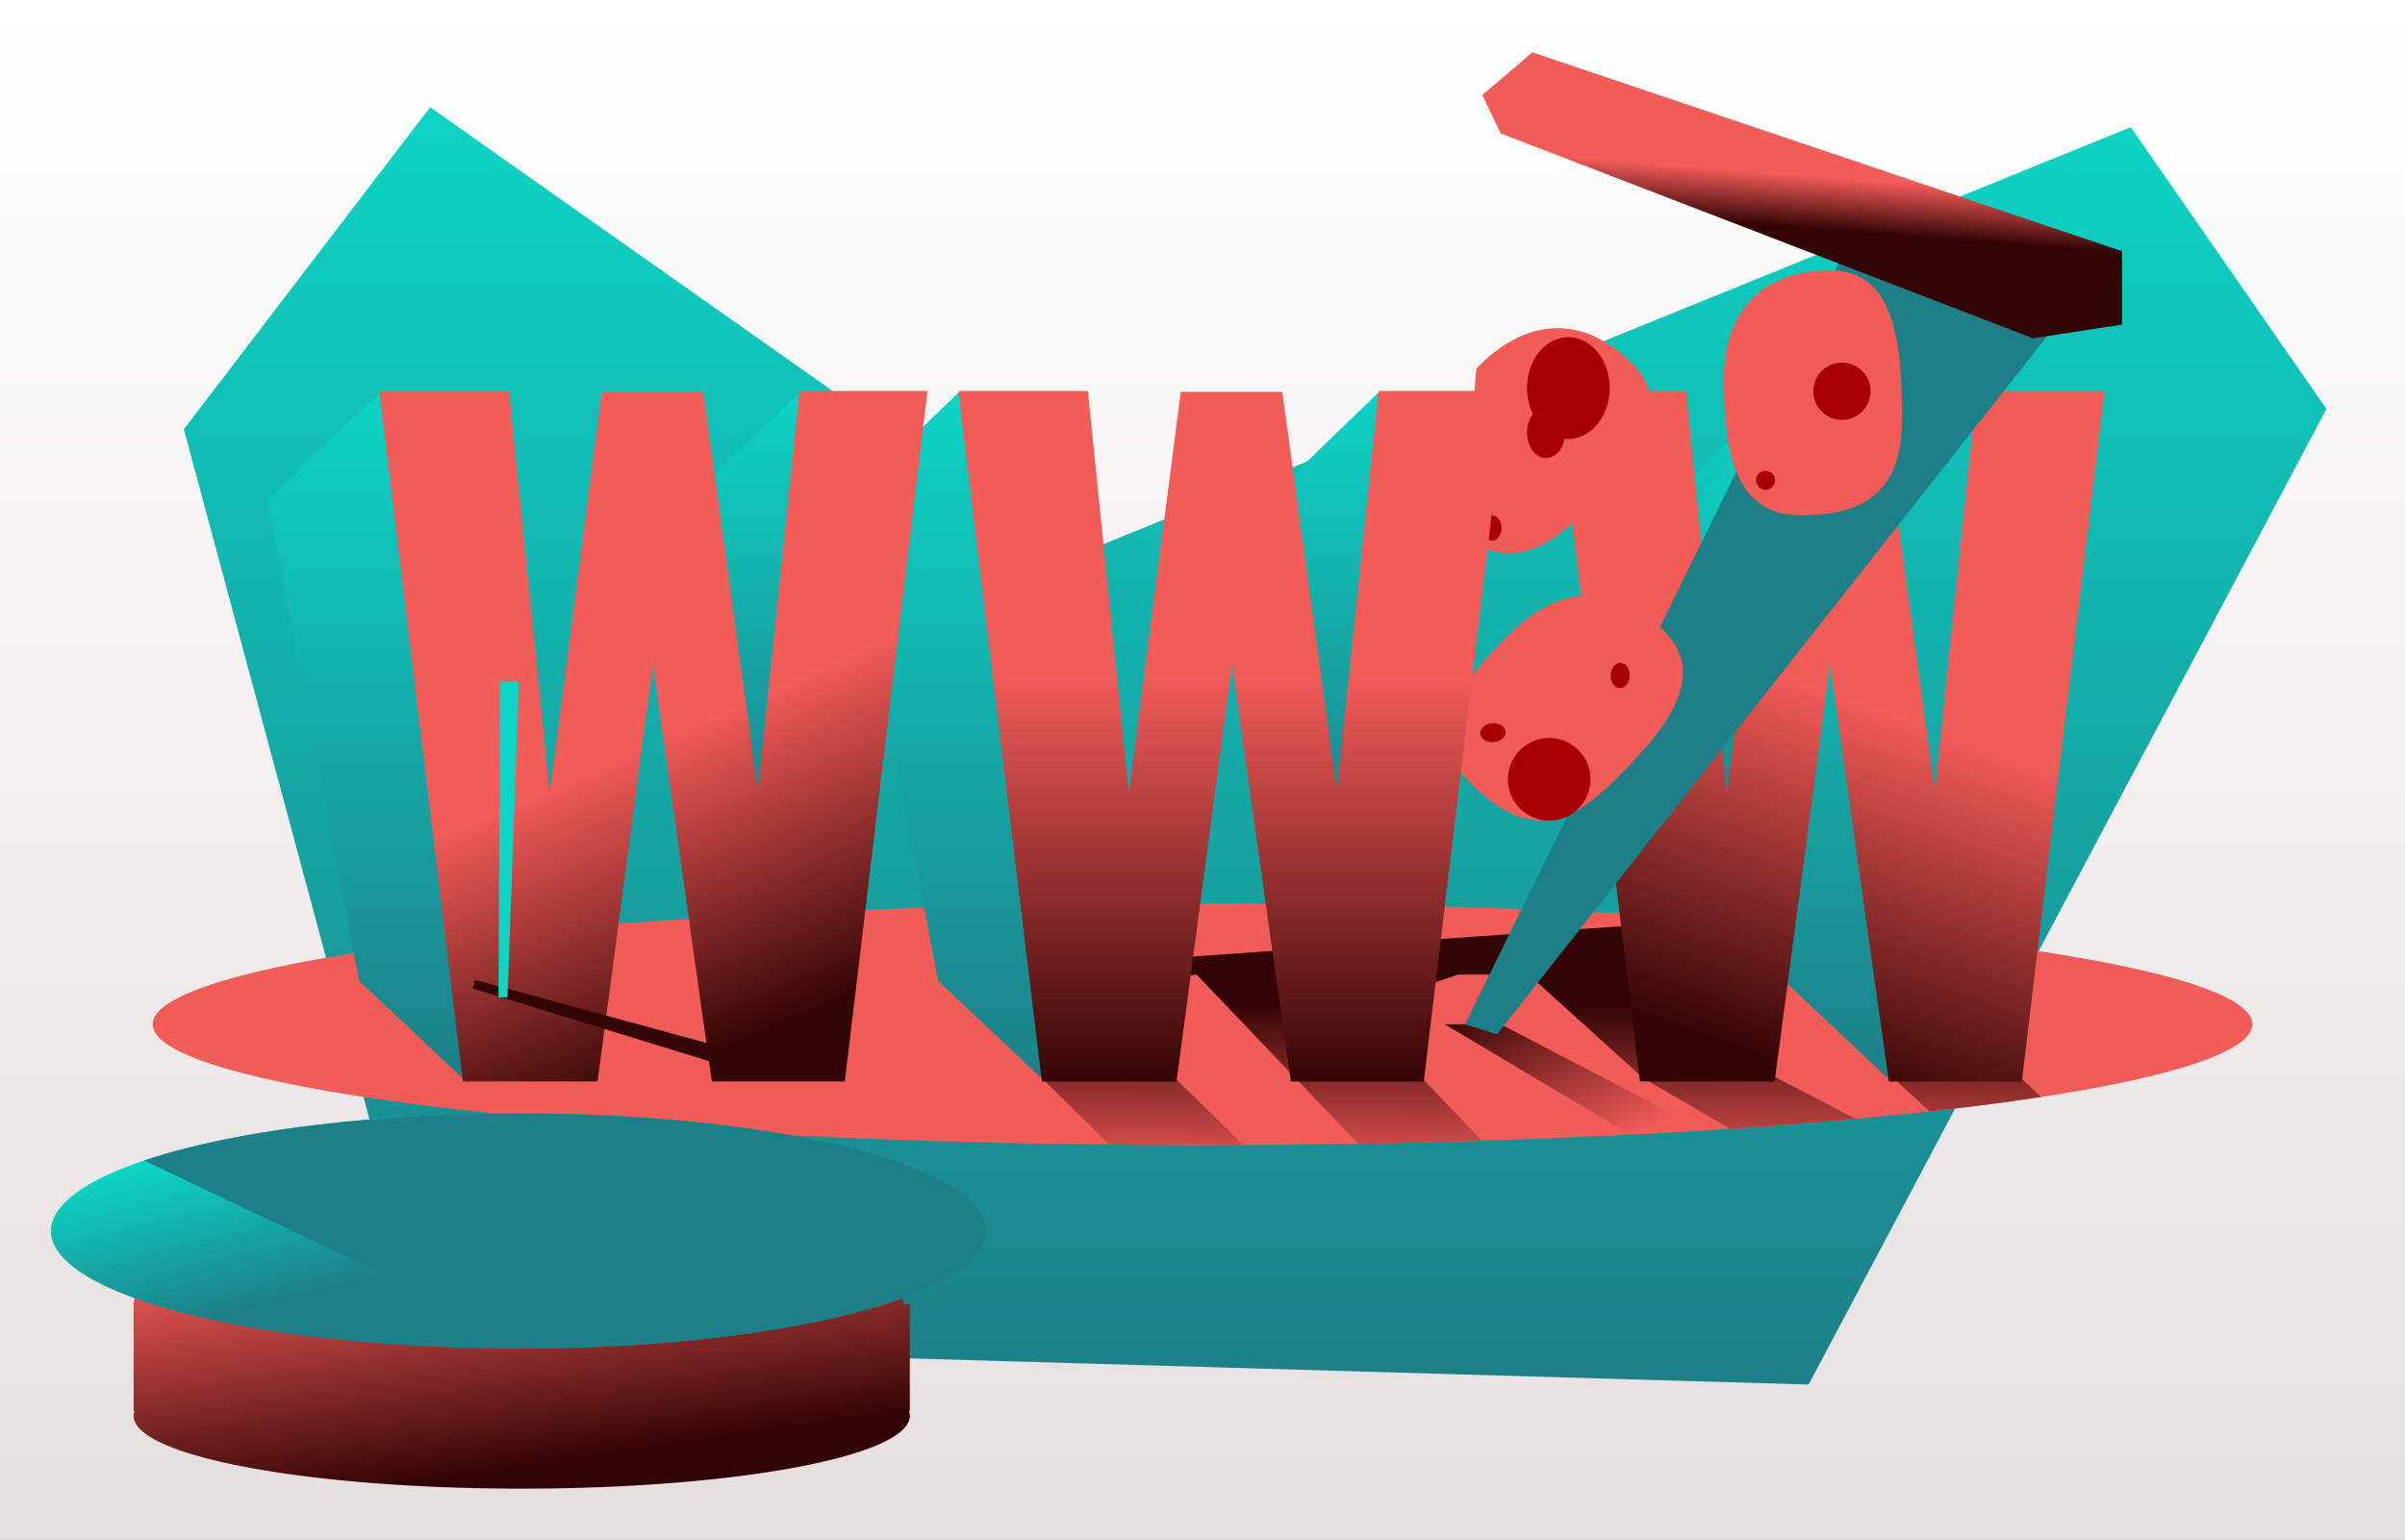 <svg xmlns="http://www.w3.org/2000/svg" xmlns:xlink="http://www.w3.org/1999/xlink" width="378" height="242" viewBox="0 0 378 242">
  <rect x="0" y="0" width="378" height="242" fill="#333333" stroke="none"/>
  <defs>
    <linearGradient id="linear-gradient" x1="0.114" y1="0.204" x2="0.477" y2="0.582" gradientUnits="objectBoundingBox">
      <stop offset="0" stop-color="#0cd5c5"/>
      <stop offset="1" stop-color="#1d7f88"/>
    </linearGradient>
    <linearGradient id="linear-gradient-2" x1="0.5" x2="0.5" y2="1" gradientUnits="objectBoundingBox">
      <stop offset="0" stop-color="#fff"/>
      <stop offset="1" stop-color="#e5dfdf"/>
    </linearGradient>
    <linearGradient id="linear-gradient-3" x1="0.5" y1="0" x2="0.5" y2="1" xlink:href="#linear-gradient"/>
    <clipPath id="clip-path">
      <ellipse id="Ellipse_259" data-name="Ellipse 259" cx="165" cy="19" rx="165" ry="19" transform="translate(24 142)" fill="#b2b2b2"/>
    </clipPath>
    <linearGradient id="linear-gradient-4" x1="0.544" y1="0.5" x2="0.035" y2="-0.068" gradientUnits="objectBoundingBox">
      <stop offset="0" stop-color="#f15b58"/>
      <stop offset="1" stop-color="#340505"/>
    </linearGradient>
    <linearGradient id="linear-gradient-5" x1="0.645" y1="0.624" x2="0.653" y2="0.232" xlink:href="#linear-gradient-4"/>
    <linearGradient id="linear-gradient-10" x1="0.644" y1="0.476" x2="0.5" y2="1" xlink:href="#linear-gradient-4"/>
    <clipPath id="clip-path-2">
      <path id="Path_8481" data-name="Path 8481" d="M15980.3,11555.588l86.973-110.414-86.973-31.2-12.217,139.17Z" transform="translate(110 -169)" fill="#1d7f88"/>
    </clipPath>
    <linearGradient id="linear-gradient-12" x1="0.435" y1="0.419" x2="0.404" y2="0.597" xlink:href="#linear-gradient-4"/>
    <linearGradient id="linear-gradient-17" x1="0.5" y1="0.415" x2="0.5" y2="1" xlink:href="#linear-gradient-4"/>
    <linearGradient id="linear-gradient-22" x1="0.348" y1="0.561" x2="0.5" y2="1" xlink:href="#linear-gradient-4"/>
    <linearGradient id="linear-gradient-23" x1="0.323" y1="0" x2="0.691" y2="0.834" xlink:href="#linear-gradient-4"/>
    <clipPath id="clip-path-3">
      <ellipse id="Ellipse_258" data-name="Ellipse 258" cx="73.5" cy="18.5" rx="73.5" ry="18.5" transform="translate(15629 11691)" fill="url(#linear-gradient)"/>
    </clipPath>
    <clipPath id="clip-GettingOnline_thumb">
      <rect width="378" height="242"/>
    </clipPath>
  </defs>
  <g id="GettingOnline_thumb" clip-path="url(#clip-GettingOnline_thumb)">
    <rect width="378" height="242" fill="#fff"/>
    <rect id="Rectangle_570" data-name="Rectangle 570" width="378" height="242" fill="url(#linear-gradient-2)"/>
    <path id="Path_8488" data-name="Path 8488" d="M15814.6,11413.846l-38.705,50.627,38.705,143.865,216.664,6.295,81.391-153.352-30.75-44.291-166.811,67.709Z" transform="translate(-15747 -11397)" fill="url(#linear-gradient-3)"/>
    <ellipse id="Ellipse_247" data-name="Ellipse 247" cx="165" cy="19" rx="165" ry="19" transform="translate(24 142)" fill="#f15b58"/>
    <g id="Mask_Group_81" data-name="Mask Group 81" clip-path="url(#clip-path)">
      <g id="Group_578" data-name="Group 578">
        <path id="Path_8487" data-name="Path 8487" d="M15974.062,11558l52.3,31.137,9.324-3.633-52.83-27.5Z" transform="translate(-15747 -11397)" fill="url(#linear-gradient-4)"/>
        <path id="Path_8489" data-name="Path 8489" d="M16052.643,11539l-158.4,11.2,59.459,58.613,16.773-4.5-53.193-51.9,17.785-2.217,47.369,49.58,16.6-3.488-38.926-40.652,16.021-5.439h11.135l17.977,16.26,41.951,24.477,21.152-2.674-50.426-26.143-3.7-15.363,12.674,3.443,29.344,26.977h19.857l-28.9-26.977Z" transform="translate(-15747 -11397)" fill="url(#linear-gradient-5)"/>
      </g>
    </g>
    <g id="Group_575" data-name="Group 575" transform="translate(209 -5)">
      <path id="Path_8469" data-name="Path 8469" d="M15848.905,11463.46l-17.844,17.23,9.2,56.762,13.494-44.854Z" transform="translate(-15747 -11397)" fill="url(#linear-gradient-3)"/>
      <path id="Path_8470" data-name="Path 8470" d="M15848.905,11463.46l-17.844,17.23,9.2,56.762,13.494-44.854Z" transform="translate(-15778 -11397)" fill="url(#linear-gradient-3)"/>
      <path id="Path_8471" data-name="Path 8471" d="M15848.905,11463.46l-17.844,17.23,14.377,75.473,17.123,16.133Z" transform="translate(-15813 -11397)" fill="url(#linear-gradient-3)"/>
      <path id="Path_8472" data-name="Path 8472" d="M15848.905,11463.46l-17.844,17.23,14.377,75.473,17.123,16.133Z" transform="translate(-15774 -11397)" fill="url(#linear-gradient-3)"/>
      <path id="Path_8468" data-name="Path 8468" d="M16.75,0H37.922l8.71-65.526L55.878,0h20.9l13-108.54H69.68L63.114-45.694l-8.576-62.712H38.592L30.418-45.292,23.986-108.54H3.618Z" transform="translate(32 175)" fill="url(#linear-gradient-10)"/>
    </g>
    <g id="Group_577" data-name="Group 577" transform="translate(-15855 -11224)">
      <path id="Path_8480" data-name="Path 8480" d="M15980.3,11555.588l86.973-110.414-86.973-31.2-12.217,139.17Z" transform="translate(110 -169)" fill="url(#linear-gradient-3)"/>
      <path id="Path_8483" data-name="Path 8483" d="M15980.3,11555.588l86.973-110.414-33.135-11.135-58.872,119.983Z" transform="translate(110 -169)" fill="#1d7f88"/>
      <path id="Path_8478" data-name="Path 8478" d="M23.717,1.5c10.493,0,11.215,12.376,11.215,23.422S29.493,40,19,40,6.949,29.7,6.949,18.652,13.223,1.5,23.717,1.5Z" transform="translate(16119 11265)" fill="#f15b58"/>
      <path id="Path_8479" data-name="Path 8479" d="M23.717,1.5c10.493,0,11.215,12.376,11.215,23.422S29.493,40,19,40,6.949,29.7,6.949,18.652,13.223,1.5,23.717,1.5Z" transform="matrix(0.695, 0.719, -0.719, 0.695, 16101.32, 11305.272)" fill="#f15b58"/>
      <g id="Mask_Group_79" data-name="Mask Group 79" clip-path="url(#clip-path-2)">
        <path id="Path_8477" data-name="Path 8477" d="M23.717,1.5c10.493,0,11.215,12.376,11.215,23.422S29.493,40,19,40,6.949,29.7,6.949,18.652,13.223,1.5,23.717,1.5Z" transform="matrix(0.695, 0.719, -0.719, 0.695, 16096.32, 11263.272)" fill="#f15b58"/>
      </g>
      <path id="Path_8482" data-name="Path 8482" d="M16090.869,11244.971l-2.889-6.033,7.871-6.705,92.678,31.254v11.537l-14,2.152Z" fill="url(#linear-gradient-12)"/>
      <circle id="Ellipse_248" data-name="Ellipse 248" cx="4.5" cy="4.5" r="4.5" transform="translate(16140 11281)" fill="#a80000"/>
      <circle id="Ellipse_253" data-name="Ellipse 253" cx="6.5" cy="6.5" r="6.5" transform="translate(16092 11340)" fill="#a80000"/>
      <ellipse id="Ellipse_254" data-name="Ellipse 254" cx="1.5" cy="2" rx="1.5" ry="2" transform="matrix(0.999, 0.035, -0.035, 0.999, 16108.225, 11328.126)" fill="#a80000"/>
      <ellipse id="Ellipse_255" data-name="Ellipse 255" cx="1.5" cy="2" rx="1.5" ry="2" transform="translate(16091.572 11337.574) rotate(87)" fill="#a80000"/>
      <ellipse id="Ellipse_250" data-name="Ellipse 250" cx="6.5" cy="8" rx="6.5" ry="8" transform="translate(16095 11277)" fill="#a80000"/>
      <ellipse id="Ellipse_251" data-name="Ellipse 251" cx="3" cy="4" rx="3" ry="4" transform="translate(16095 11288)" fill="#a80000"/>
      <ellipse id="Ellipse_252" data-name="Ellipse 252" cx="1.5" cy="2" rx="1.5" ry="2" transform="translate(16088 11305)" fill="#a80000"/>
      <circle id="Ellipse_249" data-name="Ellipse 249" cx="1.5" cy="1.5" r="1.5" transform="translate(16131 11298)" fill="#a80000"/>
    </g>
    <g id="Group_574" data-name="Group 574" transform="translate(115 -5)">
      <path id="Path_8469-2" data-name="Path 8469" d="M15848.905,11463.46l-17.844,17.23,9.2,56.762,13.494-44.854Z" transform="translate(-15747 -11397)" fill="url(#linear-gradient-3)"/>
      <path id="Path_8470-2" data-name="Path 8470" d="M15848.905,11463.46l-17.844,17.23,9.2,56.762,13.494-44.854Z" transform="translate(-15778 -11397)" fill="url(#linear-gradient-3)"/>
      <path id="Path_8471-2" data-name="Path 8471" d="M15848.905,11463.46l-17.844,17.23,14.377,75.473,17.123,16.133Z" transform="translate(-15813 -11397)" fill="url(#linear-gradient-3)"/>
      <path id="Path_8472-2" data-name="Path 8472" d="M15848.905,11463.46l-17.844,17.23,14.377,75.473,17.123,16.133Z" transform="translate(-15774 -11397)" fill="url(#linear-gradient-3)"/>
      <path id="Path_8468-2" data-name="Path 8468" d="M16.75,0H37.922l8.71-65.526L55.878,0h20.9l13-108.54H69.68L63.114-45.694l-8.576-62.712H38.592L30.418-45.292,23.986-108.54H3.618Z" transform="translate(32 175)" fill="url(#linear-gradient-17)"/>
    </g>
    <g id="Group_573" data-name="Group 573" transform="translate(24 -5)">
      <path id="Path_8469-3" data-name="Path 8469" d="M15848.905,11463.46l-17.844,17.23,9.2,56.762,13.494-44.854Z" transform="translate(-15747 -11397)" fill="url(#linear-gradient-3)"/>
      <path id="Path_8470-3" data-name="Path 8470" d="M15848.905,11463.46l-17.844,17.23,9.2,56.762,13.494-44.854Z" transform="translate(-15778 -11397)" fill="url(#linear-gradient-3)"/>
      <path id="Path_8471-3" data-name="Path 8471" d="M15848.905,11463.46l-17.844,17.23,14.377,75.473,17.123,16.133Z" transform="translate(-15813 -11397)" fill="url(#linear-gradient-3)"/>
      <path id="Path_8472-3" data-name="Path 8472" d="M15848.905,11463.46l-17.844,17.23,14.377,75.473,17.123,16.133Z" transform="translate(-15774 -11397)" fill="url(#linear-gradient-3)"/>
      <path id="Path_8468-3" data-name="Path 8468" d="M16.75,0H37.922l8.71-65.526L55.878,0h20.9l13-108.54H69.68L63.114-45.694l-8.576-62.712H38.592L30.418-45.292,23.986-108.54H3.618Z" transform="translate(32 175)" fill="url(#linear-gradient-22)"/>
    </g>
    <g id="Group_576" data-name="Group 576" transform="translate(-15621 -11516)">
      <path id="Union_62" data-name="Union 62" d="M0,28.553a2.3,2.3,0,0,1,.134-.764H0V11C0,4.925,27.086,0,60.5,0S121,4.925,121,11h1v16.79h-.134a2.3,2.3,0,0,1,.134.764C122,34.876,94.691,40,61,40S0,34.876,0,28.553Z" transform="translate(15642 11710)" fill="url(#linear-gradient-23)"/>
      <ellipse id="Ellipse_257" data-name="Ellipse 257" cx="73.5" cy="18.5" rx="73.5" ry="18.5" transform="translate(15629 11691)" fill="url(#linear-gradient)"/>
      <g id="Mask_Group_80" data-name="Mask Group 80" clip-path="url(#clip-path-3)">
        <path id="Path_8484" data-name="Path 8484" d="M15642,11697.651l101.417,48.164,52.479-19.768-13.017-28.4-79.181-17.261Z" fill="#1d7f88"/>
      </g>
      <path id="Union_61" data-name="Union 61" d="M0,29.553a2.3,2.3,0,0,1,.134-.764H0V12H.057A2.25,2.25,0,0,1,0,11.5C0,5.149,27.311,0,61,0s61,5.149,61,11.5a2.25,2.25,0,0,1-.057.5H122V28.789h-.134a2.3,2.3,0,0,1,.134.764C122,35.876,94.691,41,61,41S0,35.876,0,29.553Z" transform="translate(15642 11664)" fill="url(#linear-gradient-23)"/>
      <path id="Path_8486" data-name="Path 8486" d="M15699.349,11672.778l.214-49.666h3l-1.8,49.666Z" transform="matrix(-0.259, 0.966, -0.966, -0.259, 31037.713, -472.303)" fill="#340505"/>
      <path id="Path_8485" data-name="Path 8485" d="M15699.349,11672.778l.214-49.666h3l-1.8,49.666Z" fill="#0cd5c5"/>
    </g>
  </g>
</svg>
